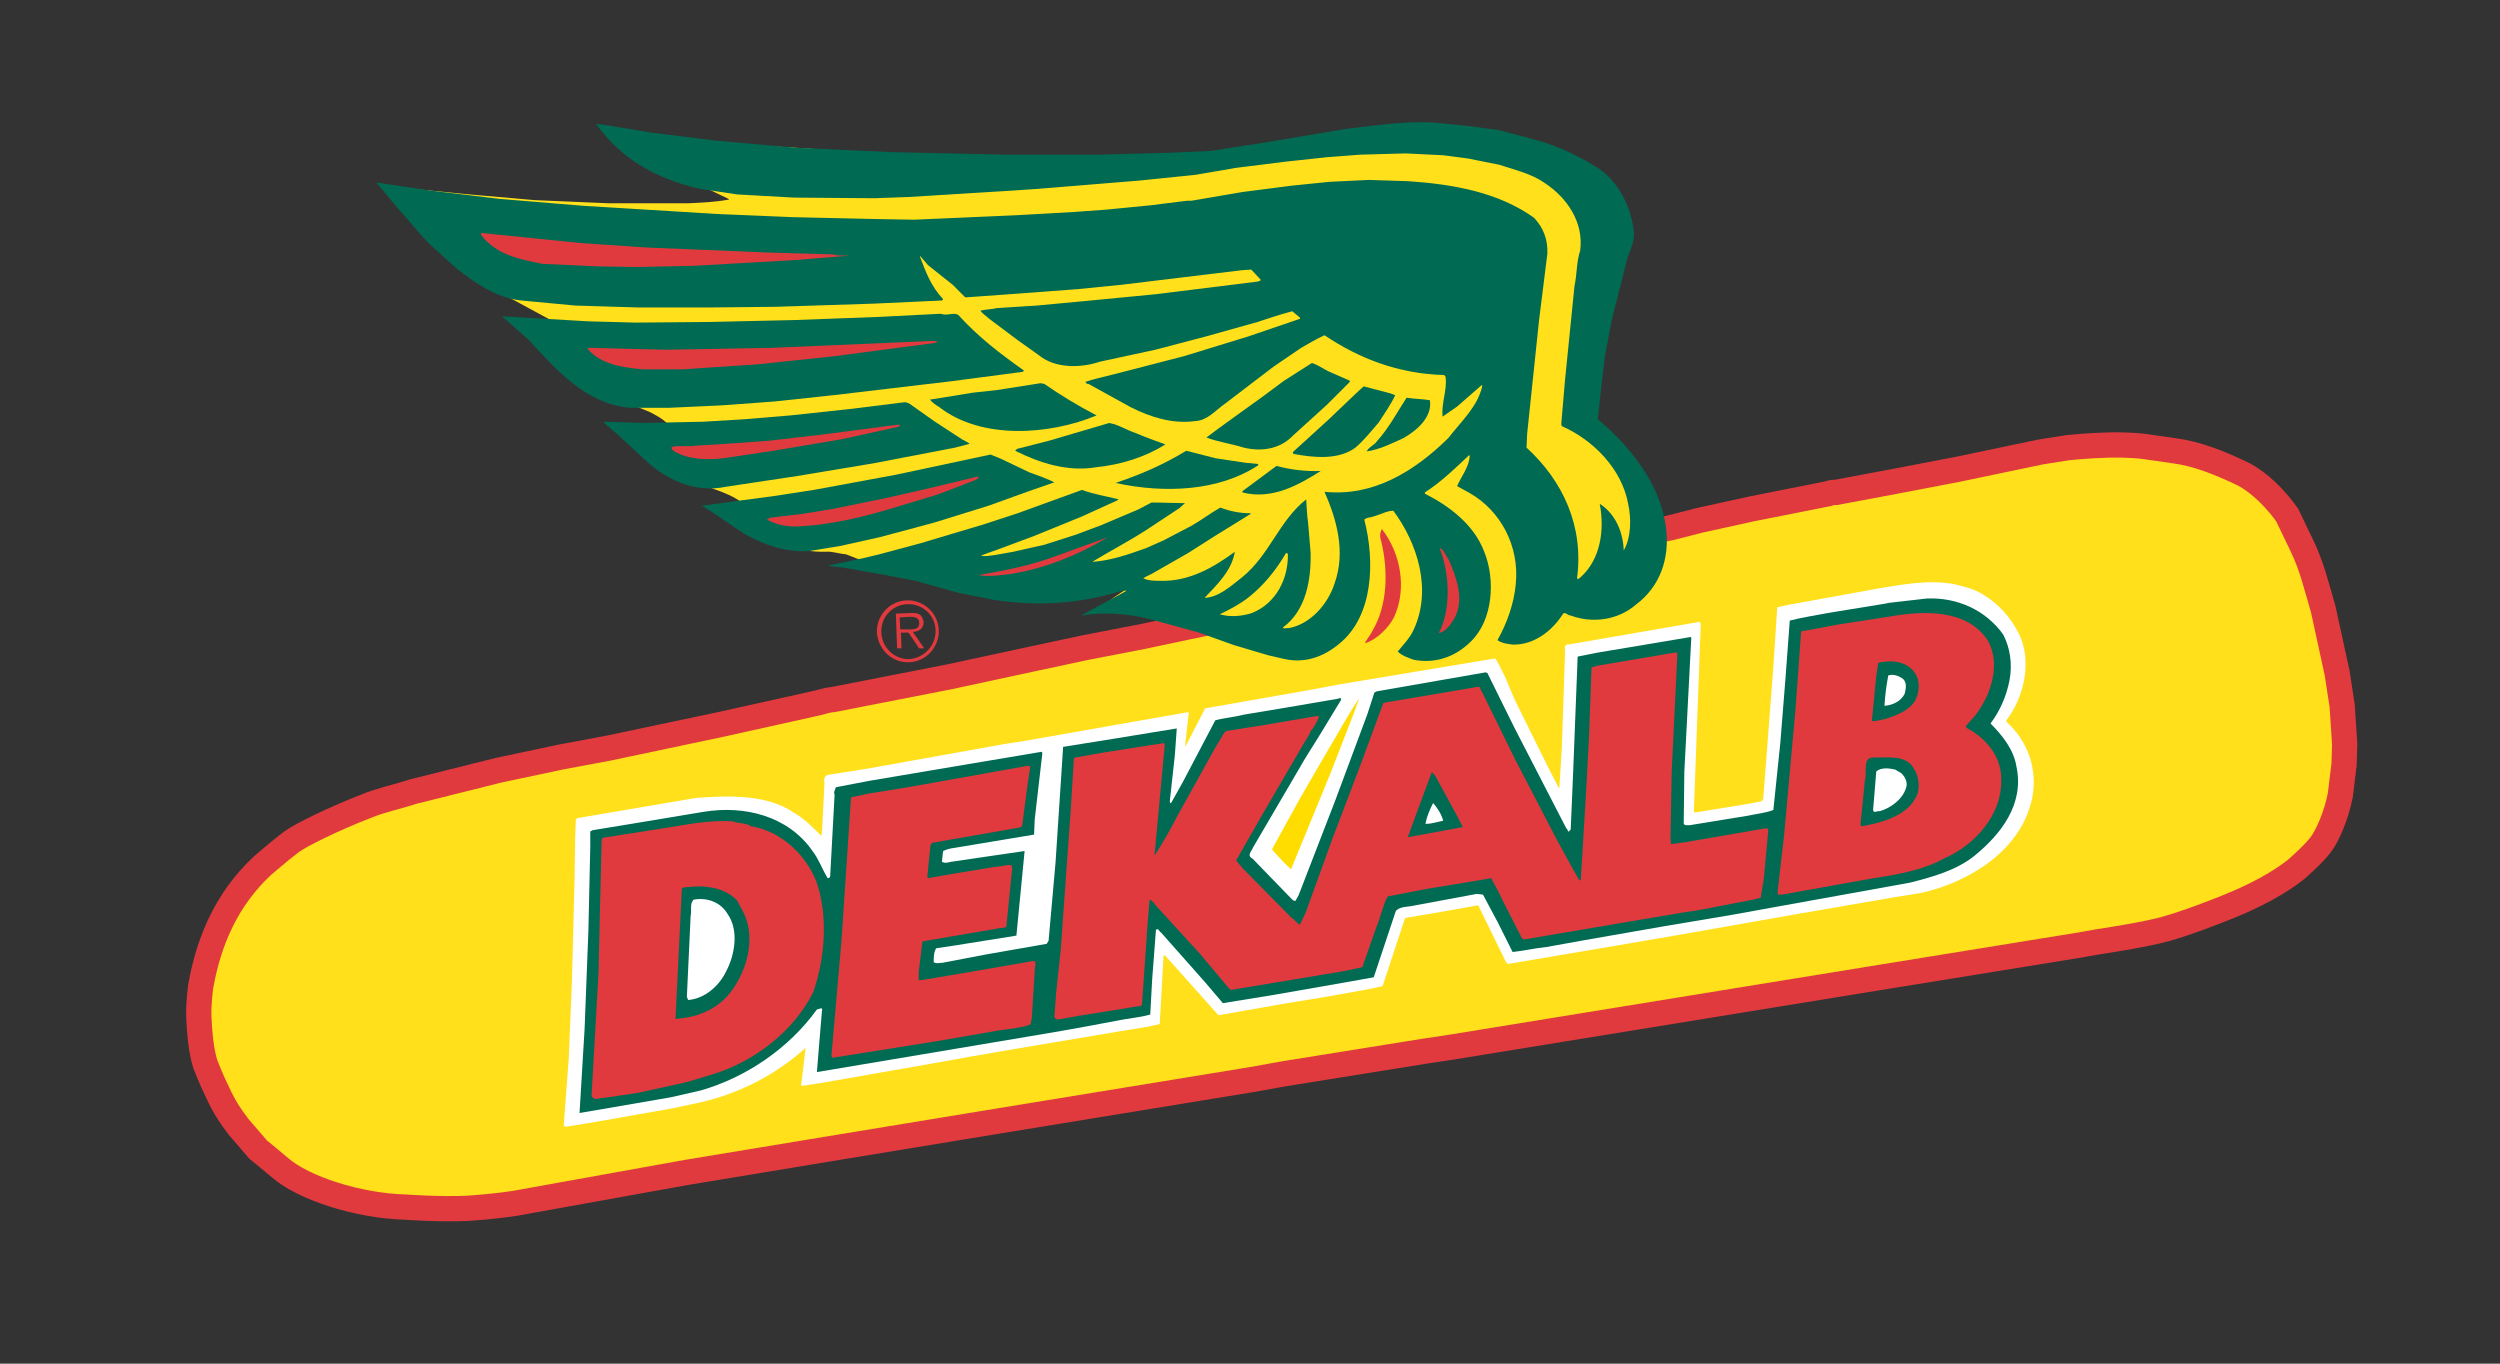 <?xml version="1.0" encoding="utf-8"?>
<!-- Generator: Adobe Illustrator 22.0.1, SVG Export Plug-In . SVG Version: 6.00 Build 0)  -->
<svg version="1.1" id="Layer_2" xmlns="http://www.w3.org/2000/svg" xmlns:xlink="http://www.w3.org/1999/xlink" x="0px" y="0px"
	 viewBox="0 0 396 216" style="enable-background:new 0 0 396 216;" xml:space="preserve">
<rect x="0" y="0" width="396" height="216" fill="#333333" stroke="none"/>
<style type="text/css">
	.st0{fill:#FFE01B;stroke:#E03A3E;stroke-width:4;}
	.st1{fill:#FFE01B;}
	.st2{fill:#FFFFFF;}
	.st3{fill:#FFDD00;}
	.st4{fill:#006A53;}
	.st5{fill:#E03A3E;}
</style>
<g>
	<g>
		<path class="st0" d="M264.6,83.6l4.7-1.2l8.2-1.8l12.1-2.4c0.5-0.2,0.7-0.2,1.2-0.2l9.6-1.8l9.9-1.9l12.9-2.7l4.4-0.7
			c0,0,2.8-0.3,6.2-0.4c3.4-0.1,5.7,0.2,5.7,0.2l4.9,0.7c3.7,0.5,7.1,1.9,10.3,3.4c4.3,1.9,7.6,6.8,7.6,6.8l2.4,5
			c1.5,3.1,2.3,6.5,3.3,9.9l2.2,10.1l0.8,5.2l0.4,6.1l-0.1,3.2l-0.6,4.9c-0.6,3-1.9,6.2-3.1,7.8c-1.2,1.6-4,4-4,4
			c-3.9,3-8.4,5-12.9,6.7c0,0-4,1.6-7.5,2.6c-3.5,1-11,2.1-11,2.1l-2.8,0.5l-32.7,5.3l-67,10.9l-4,0.6l-22.4,3.6l-5,0.9l-42.8,7
			l-22.5,3.7l-24.2,4l-27.2,4.9c0,0-3,0.5-7.6,0.8c-4.5,0.2-9.8-0.2-9.8-0.2c-7.5-0.2-16.1-3-19.8-6.2c-2-1.7-2.3-1.9-3.5-2.9
			l-3.1-3.6c-1.3-1.7-2.3-3.2-3.3-5.4c-1.1-2.2-2-4.6-2-4.6c-0.7-2.3-0.9-5.2-1-7.3c-0.1-2.2,0.3-5,0.3-5c1.3-7.3,4.2-13.9,9.8-19.1
			c0,0,2.9-2.5,4.5-3.7c1.6-1.2,7-3.8,11.9-5.7c2.4-1,5-1.5,7.4-2.3l13.6-3.4l9.9-2.1l7.5-1.4l18-3.8l14.4-3.2
			c1.1-0.2,2-0.6,3.2-0.7l18.4-3.6l13-2.8l8.4-1.8l9.3-1.8l6.6-1.4L264.6,83.6z"/>
		<path class="st1" d="M263.4,84.6c-0.3-0.5-0.2-1-0.3-1.6c-1.7-6.5-5.6-11.9-10.6-16.6l0.5-4.7l0.7-6.4l0.7-4.7l1-4.7l2.1-7.7
			c0.4-3.2-0.9-6-2.4-8.6c-1.6-2.1-3.9-3-5.7-4.6l-5-2l-2.7-1l-5.3-1.1l-4.3-0.6l-5-0.5c-2-0.1-3.8,0.1-5.5,0.2l-7.7,0.9l-7.4,1.4
			l-9.4,1.7l-4.3,0.5l-7.1,0.4l-17.5-0.2l-11-0.1l-8.1,0.3l-29.4-1.9l-6.8-0.5L100.3,21l-3.8-0.3c0.4,0.6,1.2,0.9,1.7,1.4l4.3,2.9
			c0.3,0.3,0.7,0.2,1,0.5l5,2.7l6.9,3.3l0.1,0.1c-2.1,0.4-4.3,0.5-6.5,0.6l-12.6,0l-11.7-0.5l-10.3-0.9l-10.2-1l-3.7-0.4l-0.1,0.1
			c1,1,2,1.9,2.9,2.8l5.7,5.9l3.4,3.2l5.5,4l2.7,1.7l5.9,3.2c0.3,0.1,0.5,0.3,0.6,0.5c-1.4,0.3-3.1,0.1-4.7,0.2l-0.1,0.1
			c3.4,3.9,6.9,7.8,11.4,10.2l4.5,2l4.8,2c0.9,0.5,1.8,0.9,2.6,1.7c-0.9,0.1-1.9,0.1-2.8,0.1l-5.6-0.1c3.5,3.7,7.3,6.7,11.9,8.8
			c2.6,1.5,5.9,1.9,8.4,3.8c-1.1,0.5-2.3,0.4-3.4,0.7c0,0.1-0.1,0.2,0,0.2l4.3,3.1c3.6,2.2,7.7,3.9,12.4,3.8c1-0.1,2,0.3,3.2,0.4
			l2.8,1.1l6.1,1.8l6.6,1.6l6,1.1l5.9,0.7l6.5-0.1c2.7-0.5,5.5-0.5,8-1.2l2.3,0.1c0.2,0.1,0.5,0,0.5,0.3c-1.5,0.8-2.7,1.8-4,2.7
			c5,0.4,9.9,1.1,14.3,2.7l15.4,4.3l22.4,1.2l14.4-4.1l15.9-5.1L263.4,84.6z"/>
		<path class="st2" d="M319.7,100.2c2.3,4.4,0.9,10.3-1.9,13.9l0,0.2c3.4,3.1,5,7.5,4.1,12.1c-1.7,8.3-10,13.3-17.4,15l-4.9,0.8
			l-15.6,2.7l-17.6,3.1l-8.7,1.5l-18.9,3.2l-0.3-0.4l-4.3-8.8l-0.1-0.1l-7.3,1.3l-4.2,0.7l-0.2,0.5l-3.4,10.3l-2.3,0.5l-6.7,1.2
			l-6.7,1.1l-10.2,1.8l-0.2-0.1l-5-5.6l-3.4-3.8l-0.2,0.1l-0.6,10.8c-0.6,0.2-1.1,0.2-1.7,0.4l-4.9,0.8l-16.6,2.8l-6.4,1.1l-6.1,1.1
			l-17.7,3.1l-3.2,0.5l-0.2-0.1l0.7-5.8c0,0,0,0,0-0.1c-4.8,4.3-10.5,7.2-16.6,8.6l-4.7,1l-11.9,2.1l-4.9,0.8l-0.2-0.3l0.8-10.7
			l0.5-12.4l0.4-15.4l0.1-6.8l0.1-3l0.2-0.3l18.8-3.2c5.1-0.4,11.3-0.6,15.5,2.3c1.6,0.9,3,2.3,4.4,3.7l0.1-0.6l0.4-7.8
			c-0.2-0.6,0.1-1.3,0.8-1.3l6.3-1l21.7-3.9l2.1-0.3l7.4-1.3l8.5-1.5l10.8-1.9l0.1,0.1l-0.6,5.3l0,0l0.3-0.4l2.9-5.6l16.5-2.9
			l4.8-0.9l24.6-4.1c0.6,0.7,1,1.8,1.5,2.7l1.7,4l5.1,10.3l1.8,3.5l0.1,0l0.4-6.5l0.5-15.1c0-0.4-0.2-1.2,0.5-1.1l20.8-3.6l0.2,0.3
			l-1.1,29.8l0.2,0.1l8.6-1.4l2-0.4l0.2-0.4l1.6-20.9l0.6-9.2l0-0.2l1.8-0.4l14.3-2.6c3.8-0.6,7.6-1.4,11.8-0.7
			c1.6,0.4,3.1,0.7,4.6,1.6C316.7,95.7,318.5,97.9,319.7,100.2z"/>
		<path class="st3" d="M210.7,122.6l-2.3,5.6l-3.9,9.5c-1-0.9-2.1-2.1-3-3.1l0.1-0.3l4.3-7.8l4.4-7.6c1.7-2.8,3.1-5.5,5-8.3
			l-0.9,2.5L210.7,122.6z"/>
	</g>
	<g>
		<path class="st4" d="M151.8,49.9c3.3,3.6,6.6,6.1,10.4,8.8l-0.2,0.2l-11.4,1.5L132,62.6l-9.4,1l-8.1,0.6l-8.6,0.4l-6.1,0
			c-6.9-0.6-11.5-5.8-16-10.7l-3.6-3.2c-0.3-0.2-0.5-0.4-0.7-0.6l13.7,0.8l7.5,0.2l11.7-0.1l13.3-0.3l13.5-0.5l9.8-0.5
			C150.1,50.1,151,49.4,151.8,49.9z"/>
		<path class="st4" d="M210.6,58.9l3.2,1.4l0,0.2l-3.6,3.6l-5.4,4.9c-2,2.1-4.9,2.6-7.8,1.9c-1.9-0.6-4.1-0.9-5.9-1.6
			c0.7-0.6,8.8-6.4,8.8-6.4l3.5-2.6l4.4-2.8C208.8,57.8,209.7,58.5,210.6,58.9z"/>
		<path class="st4" d="M221,62.6c-0.7,1.5-1.7,2.9-2.6,4.3c-1.2,1.4-2.3,2.8-3.7,4c-2.7,2-6.6,1.6-9.8,1c-0.1-0.1-0.1-0.2-0.1-0.3
			l5.6-5.1l4.3-4.1l1.3-1.2l4.2,1.1L221,62.6z"/>
		<path class="st4" d="M226.5,63.4c0.4,2.7-2.1,4.8-4.2,6c-1.8,0.8-3.7,1.8-5.8,2.1c0.2-0.6,1.2-1,1.6-1.6c1.9-2.1,3.2-4.6,4.7-6.9
			C224.1,63.2,225.4,63.2,226.5,63.4z"/>
		<path class="st4" d="M165.4,60.8c2.6,1.8,5.4,3.5,8.3,5c-7.4,3.1-18.2,3.9-24.9-1.3c-0.5-0.3-1.1-0.7-1.5-1.2l1.9-0.3l4.9-0.8
			l3.7-0.4l7-1.1L165.4,60.8z"/>
		<path class="st4" d="M148.1,66.8l4.3,2.8c0.4,0.2,0.8,0.4,1.2,0.7l-2.3,0.6l-13,2.5l-12,2L115,77.1c-5.1,1.1-9.9-1.3-13.3-4.7
			l-3.9-3.6l-2.1-1.8l0-0.2l6.2,0.2l9.5-0.2l6.6-0.4l7.2-0.6l9.3-1l8.9-1.1l0.6,0.2L148.1,66.8z"/>
		<path class="st4" d="M179.9,68.6c1.6,0.7,3.1,1.2,4.7,1.8c-3.2,2-7,3.2-10.9,3.6c-4.6,0.8-9.1-0.7-12.9-2.6l0.3-0.3l5.1-1.3
			l9.5-2.8C177.3,67.3,178.6,68.2,179.9,68.6z"/>
		<path class="st4" d="M197.3,73.3l2,0.2l0,0.2c-6.2,4.1-14.8,4.5-22.6,2.8c3.9-1.3,7.6-2.9,11.2-5.1l4.7,1.2L197.3,73.3z"/>
		<path class="st4" d="M209.2,74.6L209.2,74.6c-3.6,2.3-7.8,4.6-12.4,3.4l0-0.2l5.4-4C204.4,74.4,206.8,74.7,209.2,74.6z"/>
		<path class="st4" d="M163,74.8c1.4,0.5,2.8,1,4,1.6l-4.3,1.5l-6.1,2.2l-8.7,2.7l-8.6,2.3l-6.3,1.4l-4.9,0.8
			c-3.9,0.2-7.3-1.1-10.3-2.8l-4.9-3.3c-0.5-0.3-1.2-0.8-1.7-1.1l5.9-0.8l5.3-0.7l6.5-1l13-2.4l15-3.2l1.5,0.6L163,74.8z"/>
		<path class="st4" d="M317.3,100.5c1.1,2.1,1.5,4.7,1,7.3c-0.5,2.5-1.5,4.8-3,6.8c1.9,1.9,3.7,4.2,4.1,6.8c1.3,6-2.5,10.8-6.7,14.2
			c-2.9,2.3-6.6,3.3-10.1,4.2l-28.2,5.1l-10.7,1.8l-12.6,2.2l-6.1,1.1c-1.9,0.2-3.6,0.6-5.4,0.8l-2.3-4.6l-2.4-4.5l-1-0.1l-9.7,1.8
			c-1.1,0.3-2.4,0.1-3.1,0.9l-3.5,10.5l-3.9,0.7l-12,2.1l-8,1.3l-2.8-3.3l-7-7.9c-0.3-0.1-0.4-0.8-0.8-0.4l-0.6,7.9l-0.3,5.5
			c-1.7,0.5-3.6,0.6-5.4,1l-4.8,0.9l-3.9,0.7l-5.3,0.9l-33.3,5.6l-0.1,0l0.3-3.7l0.5-6c0.1-0.2,0-0.3-0.1-0.4l-0.7,0.2
			c-4.4,6.1-11.1,10.7-18.3,12.8l-4.8,1.1l-2.3,0.4l-12.2,2.1l0.8-13.3l0.6-15.5l0.3-13.4c0-0.8,0-1.6,0-2.4l0.4-0.2l7.3-1.2
			l10.2-1.7c6.6-1.1,13.5,0.7,17.3,6.2c1,1.3,1.5,2.8,2.4,4.3c0.2,0,0.4-0.1,0.4-0.3l0.7-12.9c-0.2-0.5,0.1-0.8,0.2-1.2l5.2-1
			l15.4-2.6l11.9-2c0.2-0.1,0.2,0.2,0.2,0.3l-1.2,10.4l-0.1,2.4l-4.2,0.7l-8.4,1.4c-0.7,0.1-1.2,0.2-1.8,0.5
			c-0.1,0.5-0.1,1.1-0.2,1.7c0.5,0.3,1,0.1,1.5,0l11.6-1.7l-1.3,13.4l-10,1.6l-2.7,0.4c-0.4,0.6-0.4,1.5-0.4,2.2
			c0.4,0.3,0.9,0.1,1.4,0.1l6.8-1.3l9.7-1.7l0.3-0.5l1.1-12.4l0.9-13.7l0.3-4.6l8.1-1.3l9.8-1.6l0.1,0l-0.3,4.2l-0.8,7.3
			c0,0.1,0,0.2,0.1,0.3l0.1,0l1.9-3.4l5.1-9.7c1.4-0.4,3-0.5,4.5-0.9l6.6-1.1l8.2-1.4c0.2,0,0.4-0.2,0.6-0.1l0,0.3l-3.4,5.6
			c-1.1,1.8-2.3,3.6-3.3,5.4l-7.2,12.3c-0.2,0.6-1.1,1.3-0.1,1.8l6.3,6.5c0.1,0.1,0.3,0.2,0.5,0.2l0.5-0.9l5.8-15l5.1-13.7l1.1-3.4
			l0.4-0.2l17.2-3l0.3,0.1l4.3,8.7l8.2,15.9c0.3,0.2,0.2,0.6,0.4,0.5l0.3-0.3l0.4-9.4l0.6-15.4l0.1-2.6l3-0.6l14.9-2.5l0.1,0.1
			l-1.1,21.2l-0.1,8.3c0.2,0.3,0.7,0.2,1,0.2l9.2-1.5c1.3-0.3,2.7-0.4,4-0.9l1.1-10.6l0.8-10l0.7-9.4c1.9-0.5,4-0.8,6-1.2l9.2-1.5
			l0.4-0.1l6.1-0.7C310,94.6,314.5,96.6,317.3,100.5z"/>
		<path class="st5" d="M314.9,101.5c2.1,3.8,0.4,8.7-2,11.8l-1.5,1.7l0.1,0.3c3.1,1.6,5.6,4.6,5.5,8.3c0.1,5.4-4.1,10.2-8.9,12.3
			c-3.4,1.9-7.3,2.6-11.3,3.2l-14.5,2.6l-0.7,0l0-0.7l1-8.7l1.8-19.9l0.9-12.4l1.2-0.2l4.8-0.9l7.8-1.2
			C304.6,96.7,311.6,96.4,314.9,101.5z"/>
		<path class="st4" d="M303.1,106.3c1.1,1.3,1,3.2,0.3,4.6c-1,1.7-3,2.4-4.8,3c-0.8,0.1-1.3,0.4-2.1,0.3l0.7-7.1l0.3-2.1
			C299.4,104.5,301.8,104.7,303.1,106.3z"/>
		<path class="st5" d="M265.7,103.6l-0.9,18.5l-0.2,10.8c0.1,0.3,0,0.6,0.1,0.8l2.3-0.3l12.7-2.2c0.2,0,0.4,0.1,0.4,0.3l-0.7,7.6
			l-0.5,3.1l-1.2,0.3l-8.8,1.7l-2.7,0.4l-24.7,4.2c-0.6,0-0.6-0.7-0.9-1.1l-2.5-4.9c-0.6-1.3-1.2-2.4-1.9-3.7l-1.1,0.2l-9.1,1.5
			l-6.2,1.2c-0.8,1.5-1.1,3.3-1.8,4.9l-2.2,6.3l-2.8,0.6l-18,3l-0.3-0.2l-4.7-5.6l-6.4-7c-0.5-0.4-0.9-1.3-1.5-1.5l-0.3,3.5l-0.9,13
			c0,0.4-0.4,0.4-0.7,0.4l-1.2,0.2l-8.1,1.3l-3.4,0.6l-0.5-0.3l0.3-4l0.7-6.5l1.6-22.3l0.5-8.2l0.2-0.2l4.5-0.8l9.6-1.5l0.1,0.3
			l-1.6,17.2c0,0.1,0,0.2,0,0.3c1.2-1.9,2.4-3.9,3.4-5.9l6.1-11l1.5-2.5l0.3-0.3l6.3-1l8.2-1.4c0.1,0,0.2,0.1,0.2,0.2
			c-0.3,0.7-0.7,1.6-1.3,2.2c-0.2,0.7-0.7,1.3-1.1,2l-6.7,11.5l-4,7l1.1,1.3l7.7,7.8c0.5,0.3,0.8,0.8,1.3,1.1l0.9-1.9L211,133
			l4.6-12.1l3.5-9.5l0.2-0.1l14.8-2.5c0.5-0.1,0.3,0.5,0.6,0.7l5.3,10.8l6.7,12.9c1.2,2.1,2.3,4.3,3.5,6.3l0.2-0.2l0.8-13.2l0.5-9.4
			l0.4-11l1.2-0.3l11.8-2C265.5,103.3,265.7,103.4,265.7,103.6z"/>
		<path class="st2" d="M301.4,107.5c0.7,0.6,0.5,1.6,0.3,2.4c-0.6,1.2-1.9,1.8-3.2,1.9c0.1-1.7,0.3-3.2,0.6-4.8
			C299.9,106.7,300.8,107.1,301.4,107.5z"/>
		<path class="st4" d="M303,121.5c0.8,1.1,1.1,2.6,0.8,4c-1,3.2-4.7,4.5-7.5,5.1l-1.5,0.3l-0.1-0.3l0.7-7c0.4-1.2-0.5-3.8,1.5-3.6
			C298.9,120,301.8,119.6,303,121.5z"/>
		<path class="st2" d="M301.2,122.5c0.5,0.5,0.9,1.2,0.8,2c-0.4,1.9-2.4,3.5-4.3,4c-0.4-0.1-0.9,0.4-1-0.2l0.5-6.1
			c0.8-0.7,2.1-0.5,3-0.3L301.2,122.5z"/>
		<polygon class="st4" points="231.1,129.8 231.7,131 231.2,131.1 223.1,132.6 223,132.6 224.2,129.3 226.8,122.3 226.8,122.3 
			227.3,122.8 		"/>
		<path class="st5" d="M162.8,124l-0.9,6.9l-0.5,0.2l-10.9,1.9l-2.8,0.5l-0.3,0.3l-0.5,4.9c0,0.2,0,0.3,0.1,0.4l4.6-0.8l6.1-1
			c0.8,0,1.5-0.3,2.4-0.3c0.2,0.2,0.3,0.5,0.2,0.8l-0.9,9c-0.5,0.3-1,0.1-1.5,0.3l-11.7,2l-0.1,0.1l-0.6,5c0.1,0.4-0.1,0.8,0.1,1.1
			l1.9-0.3l6.5-1.1l9.8-1.7c0.5,0.3,0,1.1,0.1,1.7l-0.4,6.3c0,0.7-0.1,1.5-0.3,2.1c-1.5,0.5-3.3,0.7-4.9,0.9l-9.8,1.7l-16.3,2.6
			c-0.3,0.1-0.5,0-0.5-0.3l1.6-18.3l1.5-22.6l2.8-0.6l6.2-1l12.9-2.3l6.1-1.1l0.4,0.1L162.8,124z"/>
		<path class="st2" d="M228.6,130c-1,0.2-1.8,0.5-2.8,0.5c0.2-1.2,0.7-2.3,1.2-3.3C227.7,128,228.3,128.9,228.6,130z"/>
		<path class="st5" d="M119,130.9c4.6,0.7,8.6,4.4,10.3,8.7c1.9,5.4,1.4,12.2-0.5,17.6c-3.1,6.2-9.4,11-16,13l-4,1.2l-7.7,1.7
			l-5.4,0.8c-0.6-0.1-1.6,0.6-2-0.3l1.1-19.4l0.5-21.2l0.2-0.3l11.5-1.8c2.9-0.5,5.9-1,9.1-0.8C117,130.5,118.2,130.3,119,130.9z"/>
		<path class="st4" d="M117.8,144.6c2.1,4.3,0.3,9.9-2.6,13.2c-2.1,2.3-5.1,3.4-8.2,3.6l1-20.5c0.1-0.5,0.7-0.3,1.1-0.4
			c2.7-0.3,5.8,0.1,7.7,2.2L117.8,144.6z"/>
		<path class="st2" d="M115.2,144.7c1.9,2.6,1.2,6.6-0.2,9.2c-1.1,2.3-3.4,4.3-6,4.5l-0.2-0.5l0.6-12.9c0.2-0.6-0.2-2,0.5-2.5
			C112.1,142.1,114.2,143,115.2,144.7z"/>
		<path class="st5" d="M148.5,54.1l-0.3,0.2l-15.8,2.1l-12.3,1.3l-11.9,0.8l-6.4,0c-3.3-0.3-6.6-0.8-8.7-3.2c0-0.2,0.3-0.2,0.5-0.2
			l11.9,0.3l16.7-0.3l23.3-1C146.5,54.1,147.6,53.9,148.5,54.1z"/>
		<path class="st5" d="M142.6,67.4l-0.3,0.2l-9.1,2l-10.7,1.8l-7.3,1.1c-2.7,0.4-6,0.4-8.4-1c-0.2-0.2-0.5-0.3-0.4-0.7
			c1.1-0.3,2.5,0,3.8-0.2l6.3-0.4l5.4-0.4l7.8-0.9l12.3-1.6C142.2,67.3,142.4,67.2,142.6,67.4z"/>
		<path class="st5" d="M154.6,76l-6,2.3l-5.6,1.7c-5.5,1.7-11.1,3.2-17.1,3.4c-1.6,0-3.2-0.4-4.4-1.1l0.5-0.3l5.1-0.6l4.9-0.8
			l8.3-1.7l6.6-1.5l7.5-1.8c0.3-0.1,0.5-0.1,0.7,0L154.6,76z"/>
		<path class="st4" d="M237.4,20.6l6,1.6c3.6,1,6.9,2.6,10,4.6c3.2,2.3,5,6.2,5.4,9.9c0.2,2-1,3.4-1.3,5.3l-2.2,8.7l-1.1,5.8
			l-0.7,6.1l-0.4,3.8c5.3,4.5,9.9,10.3,10.8,17.2c0.6,4.8-0.9,9.3-4.8,12.2c-2.8,2.4-6.8,3-10.3,1.7c-0.5,0-0.8-0.6-1.2-0.3
			c-1.7,2.7-4.6,5-8,4.9c-0.8-0.1-1.7-0.2-2.4-0.7c1.5-2.7,2.6-5.7,2.9-8.9c0.6-6-2.4-11.6-7.3-14.4l-2-1.1c0.7-1.6,1.9-3,2-4.8
			l-0.1-0.1c-2.2,2.1-4.5,4.3-7,5.9l0,0.2c3.8,1.9,7.8,4.9,9.4,9.2c1.8,4.4,1.4,10.8-2.1,14.2c-2.4,2.4-5.6,3.6-9.1,2.9
			c-0.8-0.3-1.8-0.6-2.5-1.3c0.9-1.1,1.9-2.1,2.5-3.4c3-6.4,0.6-13.8-3.2-18.9c-1,0-2,0.6-3.1,0.9c-0.5,0.2-1,0.1-1.5,0.5
			c1.7,6.5,1.5,15.3-4,19.7c-2.4,2-5.3,3.1-8.6,2.4l-2.6-0.6l-5.4-1.6l-5.6-2l-8-2.2c-3.3-0.8-7.2-1.1-10.6-0.5
			c2.3-1.4,4.7-2.5,7.1-3.9c-0.3-0.2-0.8,0.1-1.1,0.1c-6.1,1.9-13.1,2.4-20,1.3l-5.5-1.1L145,92l-4.7-0.9l-6.2-1.1
			c-0.9-0.2-2-0.2-3-0.4l5.7-1.2l2.5-0.6l6.7-1.8l5-1.5l4.7-1.4l5.5-1.8l10.2-3.7c1.8,0.7,3.9,1,5.8,1.5l-0.3,0.2l-5.5,2.5l-7.6,3.1
			l-5.9,2.2c-0.9,0.3-1.7,0.6-2.5,0.9c0.6,0.2,1.5,0,2.3-0.1l2.8-0.5l4.9-1.1l5-1.6l4-1.5l5.9-2.5l2.1-1.1c1.8,0,3.7,0.1,5.3,0.1
			l-0.9,0.8l-5.3,3.5c-2.8,1.8-5.7,3.3-8.5,5c3-0.2,5.8-1.2,8.6-2.2l2.7-1.2l4.4-2.3c1.6-0.9,3-2,4.6-2.9c1.6,0.6,3.1,0.9,4.8,0.9
			l0,0.1l-5.5,3.4l-4.4,2.8l-5.6,3.2c-0.5,0.3-1.1,0.5-1.5,0.8c0.8,0.4,1.9,0.4,2.8,0.4c4.5,0.1,8.3-2.1,11.7-4.6
			c-0.5,3-2.8,5.2-4.8,7.3c2.3-0.1,4.2-1.9,6-3.3c4.3-3.5,5.8-8.9,10.1-12.3c0.1,1.1,0.1,2.4,0.3,3.7l0.4,4.7
			c0.1,4.3-0.7,9.2-4.4,11.9c0.2,0.3,0.7,0,0.9,0.1c3.5-0.6,6.3-3.9,7.3-7.1c1.8-5,0.3-10.2-1.6-14.5c7.7,0.8,14.2-3.2,19.6-8.5
			c2-2.6,4.7-5,5.4-8.3l-0.1-0.1l-3.9,3.4c-0.7,0.5-1.6,1.1-2.3,1.6c-0.2-2.1,0.7-4.1,0.5-6.1c0-0.3-0.1-0.4-0.3-0.5
			c-7.2-0.2-13.4-2.6-18.9-6.3c-1.3,0.6-2.5,1.3-3.7,2l-4.4,3l-7.6,5.8c-1.6,1.1-2.8,2.7-4.8,2.8c-3.7,0.5-7.2-0.7-10.2-2.2
			l-6.7-3.7c-0.2,0.1-0.4-0.2-0.5-0.3c1.4-0.5,3-0.8,4.5-1.2l11.2-2.9l10.1-3.1l8.2-2.8c0.1,0,0-0.1,0-0.2l-1.2-1
			c-1.9,0.5-3.7,1.1-5.5,1.7l-8.2,2.3l-8,2.1l-8.8,1.9c-3,1-7,1.1-9.6-1l-3.5-2.5l-4.4-3.3c-0.4-0.4-1.1-0.8-1.4-1.3
			c0.9-0.2,1.8-0.2,2.6-0.4l6.3-0.4l7.5-0.7l11.4-1.1l16.1-2c0.2-0.1,0.7-0.1,0.4-0.4l-1.4-1.5l-1.5,0.1l-19,2.3l-7,0.7l-8,0.6
			l-8.3,0.6l-1.5,0.1l-2-2L147,42c-0.4-0.5-0.9-1-1.2-1.4l-0.1,0c0.9,2.4,1.8,4.8,3.7,6.8l-0.2,0.2l-10.9,0.5l-15.5,0.5l-10,0.1
			l-11.8,0l-9.9-0.3l-8.5-0.8c-4-0.4-7.2-2.7-10.2-5l-4.1-3.7c-1.9-1.8-3.5-4-5.2-5.8l-3.5-4.2l0,0l8.7,1.3l10.8,1.3l13.3,1.1
			l21.3,1.3l11.9,0.5l13.3,0.3l5.9,0.1l16-0.7l9-0.5l5.5-0.4l7.1-0.7l5.6-0.7l0.7,0l8.2-1.4l7.8-1l5.9-0.6l6.2-0.3l6.3,0.2
			c7.3,0.5,14.3,1.8,19.9,5.8c1.5,1.6,2.2,3.5,2.1,5.7l-1.3,10.4l-1.9,18.1l-0.1,2.2c5.8,5.3,9.1,12.5,8,20.7
			c0.2,0.3,0.4-0.1,0.6-0.2c3.1-2.8,3.8-7.4,3-11.6c2.5,1.6,3.7,4.5,3.8,7.4c1.2-2.1,1.2-5.1,0.7-7.4c-1-5.5-5.5-10.1-10.5-12.3
			l-0.1-0.3l0.6-7l1.5-14.9c0.4-1.8,0.3-3.8,0.9-5.6c0.6-4.5-2.1-8.4-5.6-10.7c-2.1-1.5-4.8-2.1-7.2-2.9l-5-1l-3.8-0.5l-6-0.3
			l-7.3,0.2l-5.2,0.4l-6.5,0.7l-8,1c-2.1,0.4-4.2,0.7-6.4,1.1l-8.8,0.9l-15.9,1.3l-4.4,0.3l-16.2,1l-5.5,0.2l-12.7-0.1l-9-0.5
			l-6-0.9c-6.5-1.5-12.3-4.5-16.4-10.3l1.5,0.2l7.2,1.2l10.5,1.3l12.5,1.1l15.2,0.7l18,0.4l14.5,0l11.5-0.3l6.5-0.3l8.4-1.3
			l13.1-2.2c4.4-0.5,8.9-1.2,13.6-1l5.2,0.5L237.4,20.6z"/>
		<path class="st5" d="M102.3,39.2l19.4,0.8l10.3,0.3c0.8,0.3,1.8,0.1,2.5,0.2l-8.7,0.7L110,42.1l-9.1,0.2l-6-0.1L86,41.8
			c-3.7-0.7-7.5-1.5-9.8-4.6l0-0.3L92,38.5L102.3,39.2z"/>
		<path class="st1" d="M204,87.7c0.1,4-1.9,7.9-5.7,9.4c-1.5,0.5-3.4,0.7-5.1,0.2c1.5-0.7,3.2-1.6,4.6-2.7c2.4-1.9,4.4-4.4,5.9-7
			L204,87.7z"/>
		<path class="st5" d="M218.9,83.8c3,3.9,4,9.5,1.9,14c-0.9,1.7-2.7,3.5-4.6,4.1c0.3-0.7,0.9-1.3,1.2-2c2.4-4,2.5-9.5,1.4-14.1
			C218.5,84.9,218.6,84.3,218.9,83.8z"/>
		<path class="st5" d="M229.5,88.7c1.2,2.8,2.5,6.2,0.9,9.2c-0.6,1-1.3,2.1-2.5,2.4c2-3.9,1.7-9.4,0.2-13.3l0.1-0.2
			C228.8,87.3,229,88,229.5,88.7z"/>
		<path class="st5" d="M175.3,85.2c-4.7,2.8-9.7,4.8-15.1,5.7c-1.7,0.2-3.4,0.5-5.2,0.2c4-0.7,8.2-1.5,12.2-3l8-2.9L175.3,85.2z"/>
	</g>
	<g>
		<path class="st5" d="M138.9,100.2c-0.1-2.7,2-5,4.7-5.1c2.7-0.1,5,2,5.1,4.7c0.1,2.7-2,5-4.7,5.1
			C141.3,105,139.1,102.9,138.9,100.2z M148.2,99.8c-0.1-2.4-2.1-4.2-4.5-4.1c-2.4,0.1-4.2,2.1-4.1,4.5c0.1,2.4,2.1,4.3,4.5,4.2
			C146.4,104.2,148.3,102.2,148.2,99.8z M146.4,102.7l-0.8,0l-1.7-2.5l-1.2,0l0.1,2.5l-0.7,0l-0.2-5.5l2.4-0.1c0.5,0,0.9,0,1.3,0.2
			c0.4,0.2,0.6,0.7,0.7,1.2c0,1.1-0.7,1.5-1.7,1.6L146.4,102.7z M143.7,99.7c0.8,0,2,0.1,1.9-1.1c0-0.8-0.8-0.9-1.5-0.9l-1.6,0.1
			l0.1,1.9L143.7,99.7z"/>
	</g>
</g>
</svg>
